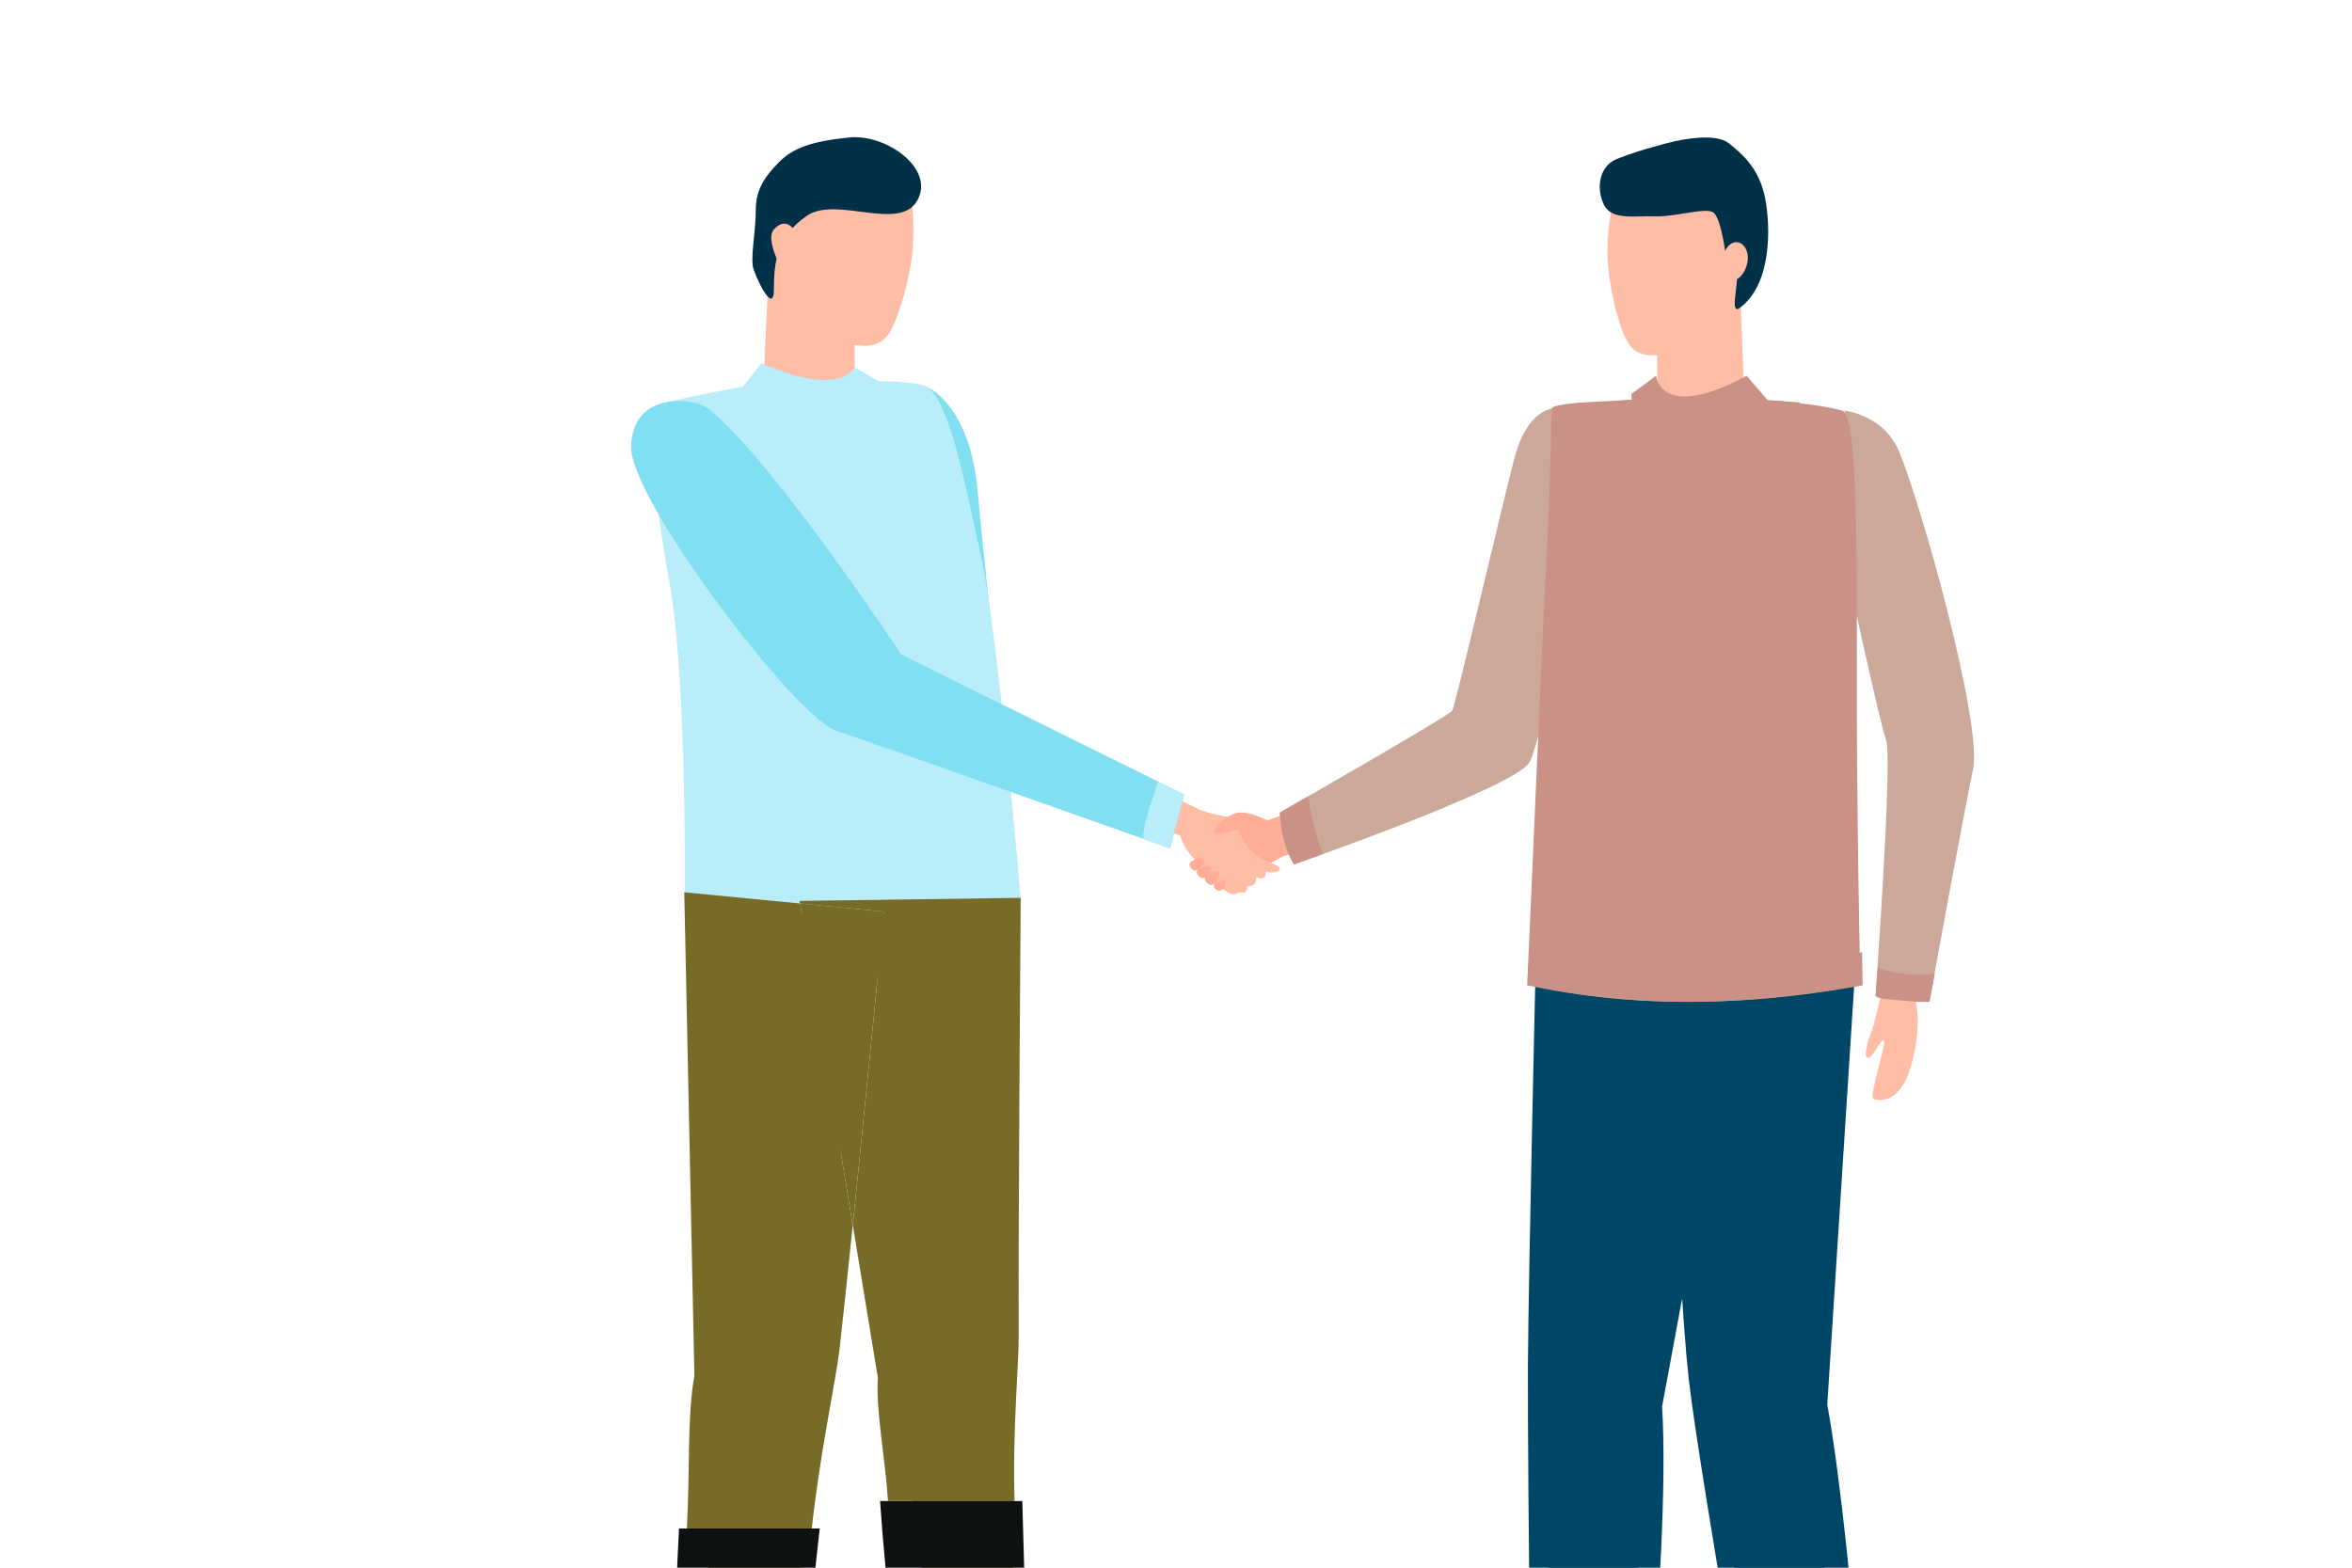 <svg width="300" height="200" viewBox="0 0 300 200" fill="none" xmlns="http://www.w3.org/2000/svg">
<g clip-path="url(#clip0)">
<path d="M222.91 69.145C223.441 69.167 223.971 69.069 224.46 68.86C225.065 68.59 225.69 68.1 225.46 67.255C225.025 65.725 243.13 64.045 241.89 65.36C240.65 66.675 230.285 71.64 227.5 71.125C224.715 70.61 218.31 70.96 218.31 69.52C218.31 68.72 220.855 69.075 222.91 69.145Z" fill="#4AB0FB"/>
<path d="M208.725 123.805C208.725 123.805 208.325 122.67 206.37 122.525C204.415 122.38 205.37 121.14 207.55 120.7C209.73 120.26 211.355 123.04 212.38 123.805C213.405 124.57 209.88 125.445 209.455 125.01C209.145 124.653 208.898 124.245 208.725 123.805Z" fill="#4AB0FB"/>
<path d="M214.96 124.78C214.359 125.057 213.739 125.291 213.105 125.48C211.75 125.9 209.9 126.59 210.915 126.98C212.45 127.565 217.27 127.535 217.05 126.055C216.86 124.755 216.275 124.16 214.96 124.78Z" fill="#4AB0FB"/>
<path d="M118.5 49.5C118.5 49.5 123.77 51.87 124.7 62.675C125.63 73.48 129.265 104.385 129.265 104.385L118.5 49.5Z" fill="#80DFF1"/>
<path d="M109.115 57.57C109.115 52.29 108.75 34.36 108.76 34.175L98.1 33.675C98.06 34.435 97.13 52.395 97.13 57.935L109.115 57.57Z" fill="#FFBDA5"/>
<g style="mix-blend-mode:multiply" opacity="0.6">
<path d="M105.13 46.075C104.68 45.89 104.245 45.695 103.82 45.5C101.44 44.21 99.245 41.735 97.955 40.1C98.035 38.47 98.09 37.38 98.1 37.205L108.76 37.705C109.039 40.748 109.12 43.806 109 46.86C107.702 46.677 106.416 46.414 105.15 46.075H105.13Z" fill="#FFBDA5"/>
</g>
<path d="M97.9 35.6C96.03 31.725 97.02 26.13 97.59 24.335C97.695 24.08 97.805 23.835 97.925 23.565C99.17 21.18 103.425 17.165 109.285 18.725C110.14 18.97 110.905 18.005 111.54 18.325C116.075 20.785 116.37 25.905 116.5 29.17C116.5 29.17 116.5 30.55 116.46 31.25C116.22 34.95 114.755 40.405 113.36 42.58C113.348 42.599 113.334 42.618 113.32 42.635C111.61 45.195 107.82 43.96 104.365 42.52C104.005 42.335 103.65 42.145 103.31 41.95C100.32 40 97.9 35.6 97.9 35.6Z" fill="#FFBDA5"/>
<path d="M115.04 21.465C116.011 23.599 116.496 25.921 116.46 28.265C112.685 31.695 106.66 23.84 100.83 26.705C96.98 28.6 112.25 20.62 112.55 20.705C113.445 20.641 114.333 20.912 115.04 21.465Z" fill="#FFBDA5"/>
<path d="M112.09 108.085L104.09 172.445L105.4 172.84C105.405 172.907 105.405 172.974 105.4 173.04L96.81 241.96C96.608 243.065 95.981 244.046 95.062 244.691C94.143 245.337 93.007 245.595 91.9 245.41C90.847 245.264 89.888 244.725 89.218 243.899C88.548 243.074 88.216 242.026 88.29 240.965L91.69 171.435L90.31 172.025L94.56 107.525C95.91 102.845 99.85 99.06 104.7 99.08C109.55 99.1 113.46 102.905 113.44 107.58C113.44 107.76 113.435 107.935 112.09 108.085Z" fill="#776B27"/>
<path d="M128.69 110L127.025 174.435C128.42 175.775 128.3 177.12 128.23 178.46L127 182.5L129.205 190.555L129.28 206.65L128.715 238.82C128.626 239.907 128.127 240.92 127.319 241.653C126.511 242.386 125.455 242.785 124.364 242.769C123.273 242.752 122.23 242.321 121.444 241.564C120.659 240.807 120.191 239.779 120.135 238.69L118.035 206.645C117.735 195.97 114.9 185.295 114.49 174.645L111.16 110.745C110.82 106.075 115.8 102.02 120.63 101.69C125.46 101.36 122.545 100.365 122.885 105.035C122.9 105.17 130 109.86 128.69 110Z" fill="#776B27"/>
<path d="M96.555 49C96.555 49 84.66 51.13 83.555 51.77C82.45 52.41 83 61 85.365 74.125C87.73 87.25 87.33 116.235 87.33 116.235C87.33 116.235 109.045 118.28 130.19 114.545C130.19 114.545 127.26 80.615 125.145 71.045C123.03 61.475 121.34 52.245 118.5 49.5C116.685 47.785 96.555 49 96.555 49Z" fill="#BAEDFA"/>
<path d="M90.7 53.78L114.55 85.5L112.5 83.97L152.5 103.03C152.74 103.143 152.955 103.302 153.133 103.499C153.311 103.696 153.448 103.927 153.536 104.177C153.624 104.427 153.661 104.693 153.646 104.958C153.63 105.223 153.562 105.482 153.445 105.72C153.209 106.161 152.824 106.504 152.359 106.687C151.894 106.871 151.378 106.882 150.905 106.72L108.74 92.695C108.01 92.456 107.368 92.005 106.895 91.4L106.695 91.145L82.135 59.92C81.711 59.386 81.4 58.771 81.221 58.114C81.041 57.456 80.997 56.769 81.091 56.094C81.184 55.419 81.413 54.769 81.765 54.185C82.116 53.601 82.582 53.094 83.135 52.695C84.273 51.862 85.688 51.501 87.086 51.687C88.484 51.873 89.755 52.593 90.635 53.695C90.658 53.722 90.68 53.751 90.7 53.78Z" fill="#FFBDA5"/>
<path d="M97.13 46.33L94.76 49.33C94.76 49.33 97.945 52.83 105.175 52.46L106.605 49.46L108.335 52.49C108.335 52.49 111.59 51.145 112.04 48.635L109 46.86C109 46.86 107.22 50.825 97.13 46.33Z" fill="#BAEDFA"/>
<path d="M106.605 49.43L105.175 52.435L106.66 55.68H107.86L108.335 52.46L106.605 49.43Z" fill="#BAEDFA"/>
<path d="M106.755 53.265L106.66 55.68L106.755 89.13L113.44 98.575L115.99 87.73L107.86 55.68L106.755 53.265Z" fill="#BAEDFA"/>
<path d="M90.5 52.245C88.7 50.775 84.915 50.855 82.935 52.085C81.66 52.875 80.58 54.325 80.5 56.975C80.3 63.605 101.345 91.435 106.675 93.225C112.005 95.015 149.245 108.225 149.245 108.225L151.05 101.36L114.95 83.5C114.95 83.5 98.875 59.11 90.5 52.245Z" fill="#80DFF1"/>
<path d="M96 33.85C96.1 34.85 98.71 40.48 98.71 36.935C98.71 33.39 99.135 30.135 102.905 27.535C106.675 24.935 114.74 29.64 117.01 25.565C119.28 21.49 113.01 17.065 108.33 17.535C103.65 18.005 101.165 18.84 99.33 20.715C97.495 22.59 96.4 24.215 96.4 26.815C96.4 29.415 95.825 32.095 96 33.85Z" fill="#013049"/>
<path d="M101.23 29.25C101.23 29.25 100.2 27.635 98.73 29.25C97.26 30.865 100.855 36.3 100.855 36.3L101.23 29.25Z" fill="#FFBDA5"/>
<path d="M147.74 99.725C147.74 99.725 145.56 105.61 145.835 107.015L149.23 108.22L151.035 101.355L147.74 99.725Z" fill="#BAEDFA"/>
<path d="M168.905 107.35C167.123 107.577 165.408 108.179 163.875 109.115C154.705 114.365 154.8 110.905 152.345 109.46C149.89 108.015 155.21 105.32 158.845 105.18C162.48 105.04 166.845 102.02 169.98 102.74C173.115 103.46 168.905 107.35 168.905 107.35Z" fill="#FFAD97"/>
<path d="M151.705 102.74C151.705 102.74 153.63 103.84 157.325 104.315L158.42 106.945C159.215 108.406 160.522 109.522 162.09 110.08C164.77 111.08 162.09 111.58 161.445 111.15C161.445 111.15 161.69 112.42 160.24 111.94C160.24 111.94 160.335 113.295 159.07 112.99C159.07 112.99 159.385 114.135 157.96 113.83C157.96 113.83 157.125 115.795 151.695 108.83C148.76 105 151.705 102.74 151.705 102.74Z" fill="#FFBDA5"/>
<path d="M162.025 104.865C162.025 104.865 159.2 103.265 157.615 103.74C156.03 104.215 154.37 106.035 154.925 106.345C155.48 106.655 158.875 105.26 159.675 105.565C160.475 105.87 162.025 104.865 162.025 104.865Z" fill="#FFAD97"/>
<path d="M151.705 110.4C151.705 110.4 151.53 109.785 153.035 109.48C154.54 109.175 152.665 112.44 151.705 110.4Z" fill="#FFAD97"/>
<path d="M152.655 111.37C152.655 111.37 152.485 110.755 153.99 110.45C155.495 110.145 153.62 113.41 152.655 111.37Z" fill="#FFAD97"/>
<path d="M153.695 112.31C153.695 112.31 153.445 111.725 154.9 111.24C156.355 110.755 154.91 114.22 153.695 112.31Z" fill="#FFAD97"/>
<path d="M154.815 113.15C154.815 113.15 154.605 112.65 155.84 112.245C157.075 111.84 155.845 114.775 154.815 113.15Z" fill="#FFAD97"/>
<path d="M241.23 57.64L251.32 93.08L251.415 93.415C251.559 93.923 251.575 94.459 251.46 94.975L243.835 129.53C243.709 130.045 243.386 130.491 242.936 130.771C242.485 131.052 241.943 131.144 241.425 131.03C240.959 130.936 240.542 130.68 240.248 130.308C239.954 129.935 239.802 129.469 239.82 128.995L242 93.735L242.14 95.63L231.225 60.42C231.033 59.779 230.971 59.106 231.044 58.44C231.117 57.775 231.323 57.131 231.65 56.547C231.976 55.963 232.416 55.45 232.945 55.039C233.473 54.628 234.078 54.328 234.725 54.155C236.035 53.757 237.449 53.889 238.664 54.52C239.878 55.152 240.798 56.234 241.225 57.535C241.205 57.56 241.22 57.615 241.23 57.64Z" fill="#FFBDA5"/>
<path d="M213.175 114.93L217 176.275V176.65C217 176.71 217 176.775 217.025 176.835L229 242.525C229.192 243.578 229.79 244.513 230.666 245.129C231.542 245.745 232.624 245.991 233.68 245.815C234.684 245.675 235.598 245.16 236.236 244.373C236.875 243.586 237.191 242.586 237.12 241.575L230.075 175.31L230.12 175.87L229.885 114.42C229.885 109.955 226.11 106.35 221.49 106.37C216.87 106.39 213.145 110 213.16 114.5C213.16 114.62 213.165 114.79 213.175 114.93Z" fill="#004667"/>
<path d="M197.355 116.765L196.4 178.175C196.34 179.45 196.455 180.735 196.52 182.01L196.745 185.85L197.185 193.525L198.065 208.87L198.6 239.53C198.687 240.565 199.163 241.529 199.933 242.227C200.703 242.925 201.71 243.304 202.749 243.288C203.787 243.272 204.782 242.862 205.53 242.141C206.278 241.421 206.725 240.443 206.78 239.405L208.78 208.86C209.065 198.685 209.23 188.515 209.615 178.36L214.06 117.46C214.121 116.383 213.969 115.305 213.612 114.287C213.255 113.27 212.7 112.333 211.979 111.531C211.258 110.729 210.386 110.077 209.412 109.613C208.438 109.15 207.382 108.884 206.305 108.83C201.7 108.515 197.7 111.87 197.375 116.33C197.365 116.455 197.36 116.625 197.355 116.765Z" fill="#004667"/>
<path d="M235.265 52.38C235.265 52.38 240.205 52.925 242.16 57.445C244.9 63.78 252.905 92.31 251.66 98.17C250.415 104.03 246.085 127.815 246.085 127.815C246.085 127.815 240.51 127.925 239.215 127.1C239.215 127.1 241.43 96.765 240.575 94.4C239.72 92.035 235.74 73.545 235.74 73.545L235.395 52.925L235.265 52.38Z" fill="#CBA89A"/>
<path d="M212.5 122.77C212.5 122.77 214 163.5 215.395 175.89C216.79 188.28 226.895 245.63 226.895 245.63C228.97 246.18 231.133 246.312 233.259 246.019C235.385 245.725 237.432 245.012 239.28 243.92C239.28 243.92 236.56 198.275 233.07 179.205L236.845 120.41L212.5 122.77Z" fill="#004667"/>
<path d="M195.925 121.09C195.925 121.09 194.965 161.71 194.89 174.175C194.815 186.64 195.5 244.595 195.5 244.595C195.5 244.595 201.115 247.235 208 244.275C208 244.275 213.2 198.775 212 179.44L222.775 121.44L195.925 121.09Z" fill="#004667"/>
<path d="M204.7 59.025L194.785 95.5L194.67 95.92C194.501 96.507 194.198 97.046 193.784 97.495C193.37 97.944 192.856 98.29 192.285 98.505L164.17 109.1C163.672 109.293 163.118 109.284 162.626 109.076C162.135 108.868 161.743 108.477 161.535 107.985C161.363 107.554 161.352 107.077 161.504 106.639C161.655 106.201 161.959 105.832 162.36 105.6L188 90.225L185.5 93.225L194.58 56.575C194.932 55.256 195.786 54.128 196.96 53.432C198.134 52.735 199.534 52.526 200.86 52.85C201.514 52.989 202.134 53.258 202.683 53.639C203.233 54.021 203.7 54.509 204.059 55.074C204.417 55.639 204.659 56.269 204.771 56.929C204.883 57.588 204.862 58.263 204.71 58.915C204.72 58.95 204.705 59 204.7 59.025Z" fill="#FFAD97"/>
<path d="M198.215 52.105C198.215 52.105 194.83 52 193.125 58.605C191.42 65.21 185.625 90.025 185.24 90.665C184.855 91.305 163.24 103.665 163.24 103.665C163.24 103.665 163.24 107.36 165.035 110.275C165.035 110.275 193.035 100.56 195.06 97.275C197.085 93.99 202.005 62.705 202.005 62.705L198.215 52.105Z" fill="#CBA89A"/>
<path d="M222.665 56.12C222.545 50.97 221.785 33.485 221.79 33.305L211.38 33.03C211.38 33.775 211.345 51.075 211.47 56.48L222.665 56.12Z" fill="#FFBDA5"/>
<g style="mix-blend-mode:multiply" opacity="0.45">
<path d="M221.79 33.305L211.38 33.03C211.38 33.5 211.355 40.6 211.38 47.12C212.901 47.038 214.409 46.799 215.88 46.405C216.26 46.285 216.63 46.155 216.99 46.02C218.99 45.13 220.96 43.275 222.14 42.02C221.955 37.34 221.785 33.39 221.79 33.305Z" fill="#FFBDA5"/>
</g>
<path d="M208.055 50.285C208.055 50.285 208.27 54.53 212.115 55.435C214.835 56.075 222.255 55.05 223.025 50.58L218.415 50.24L211.76 50.575L208.055 50.285Z" fill="#FFBDA5"/>
<path d="M222.97 37.425C224.92 33.705 224.15 28.22 223.65 26.425C223.56 26.175 223.46 25.925 223.35 25.665C222.22 23.325 218.24 18 212.5 19.35C211.732 19.547 210.983 19.815 210.265 20.15C205.765 22.405 205.3 27.385 205.065 30.565C205.065 30.565 205.025 31.91 205.03 32.595C205.14 36.21 206.38 41.595 207.67 43.745C207.683 43.76 207.695 43.777 207.705 43.795C209.285 46.345 213.035 45.265 216.445 43.965C216.8 43.795 217.155 43.62 217.49 43.465C220.46 41.63 222.97 37.425 222.97 37.425Z" fill="#FFBDA5"/>
<path d="M220.04 32C220.04 32 219.48 27.785 218.54 27.1C217.6 26.415 213.54 27.71 211.125 27.6C208.71 27.49 205.565 28.185 204.57 26.1C203.575 24.015 203.96 21.21 206.21 20.285C207.89 19.63 209.606 19.072 211.35 18.615C214.23 17.735 218.78 16.9 220.495 18.265C222.21 19.63 224.42 21.48 225.155 25.35C225.89 29.22 225.93 36.45 221.81 39.35C221.81 39.35 221.01 40.06 221.355 37.59C221.578 35.804 221.705 34.009 221.735 32.21L220.04 32Z" fill="#013049"/>
<path d="M219.81 32.9C219.695 34.08 220.255 35.605 221.115 35.685C221.975 35.765 222.82 34.365 222.93 33.185C223.04 32.005 222.43 30.98 221.575 30.9C220.72 30.82 219.925 31.715 219.81 32.9Z" fill="#FFBDA5"/>
<path d="M237.295 125.7C237.13 118.605 236.845 102.63 236.845 88.505C236.845 70.555 236.99 52.925 234.965 52.38C229.675 50.955 221.58 50.94 214.32 50.99C206.075 51.05 198.295 51.28 197.915 52.105C197.915 52.105 197.82 59.99 197.415 67.97C196.35 89.06 195.24 116.535 194.785 125.71C199.84 126.7 214.5 129.905 237.295 125.7Z" fill="#CA9286"/>
<path d="M205.595 51.16C205.595 51.16 207 62.56 213.165 65C213.165 65 221.26 64.335 229.605 51.345C229.605 51.33 215.745 50.295 205.595 51.16Z" fill="#CA9286"/>
<path d="M207.525 51.1C207.525 51.1 209.385 61 213.395 62.685C213.395 62.685 217.775 62.735 227.505 51.16C220.852 50.752 214.18 50.732 207.525 51.1Z" fill="#CA9286"/>
<path d="M222.78 47.935L225.555 51.145C222.541 53.58 218.769 54.882 214.895 54.825L213.225 51.13L210.85 54.045C210.85 54.045 208.385 53.42 208.055 50.285L211.235 47.935C211.235 47.935 211.785 53.885 222.78 47.935Z" fill="#CA9286"/>
<path d="M237.59 125.7C237.565 124.53 237.535 123.095 237.505 121.48C218.63 125.545 201.575 122.93 195.295 121.665C195.21 123.25 195.14 124.615 195.085 125.71C200.135 126.7 214.805 129.905 237.59 125.7Z" fill="#CA9286"/>
<path d="M166.855 101.59L163.265 103.655C163.265 103.655 163.265 107.35 165.06 110.265C165.06 110.265 166.5 109.765 168.74 108.96C167.845 106.579 167.213 104.108 166.855 101.59Z" fill="#CA9286"/>
<path d="M239.5 123.5C239.35 125.695 239.25 127.08 239.25 127.08C240.545 127.905 246.12 127.79 246.12 127.79C246.12 127.79 246.375 126.415 246.77 124.255C244.321 124.521 241.842 124.264 239.5 123.5Z" fill="#CA9286"/>
<path d="M225.21 72.81C225.21 72.81 231.015 72.905 232.91 72.81V74.55C232.91 74.55 226.91 75.19 225.21 74.55V72.81Z" fill="#CA9286"/>
<path d="M239.745 127.67C239.745 127.67 239.105 130.535 238.77 131.405C238.435 132.275 237.575 134.745 238.215 134.95C238.855 135.155 239.85 132.475 240.275 132.75C240.7 133.025 238.32 139.925 238.96 140.2C239.6 140.475 242.42 140.89 243.8 135.84C245.18 130.79 244.365 127.805 244.365 127.805L239.815 127.395L239.745 127.67Z" fill="#FFBDA5"/>
<path d="M86.055 243.425C87.995 244.571 90.143 245.319 92.375 245.627C94.606 245.936 96.877 245.797 99.055 245.22C99.055 245.22 102.13 216.97 104.555 195H86.61C85.42 216.83 86.055 243.425 86.055 243.425Z" fill="#0D1112"/>
<path d="M87.28 113.835L88.57 175.525C87.64 180.62 88.015 187.525 87.61 195H103.545C104.655 184.905 106.625 176.135 107.095 172.045C107.5 168.51 108.095 162.78 108.77 156.31L102.04 115.265L87.28 113.835Z" fill="#776B27"/>
<path d="M112.255 191.5C113.755 214 118.83 243.795 118.83 243.795C126.065 246.905 131.955 244.13 131.955 244.13C131.955 244.13 131 213.915 130.395 191.5H112.255Z" fill="#0D1112"/>
<path d="M129.94 170.245C129.865 157.165 130.19 114.545 130.19 114.545L101.985 114.935L102.04 115.265L112.78 116.305C112.78 116.305 110.555 138.97 108.78 156.305L111.97 175.765C111.705 180.025 112.86 185.505 113.265 191.495H129.405C129.145 182.12 129.965 174.105 129.94 170.245Z" fill="#776B27"/>
<path d="M102.04 115.265L108.77 156.31C110.555 138.97 112.77 116.31 112.77 116.31L102.04 115.265Z" fill="#776B27"/>
</g>
<defs>
<clipPath id="clip0">
<rect width="300" height="200" fill="white"/>
</clipPath>
</defs>
</svg>
